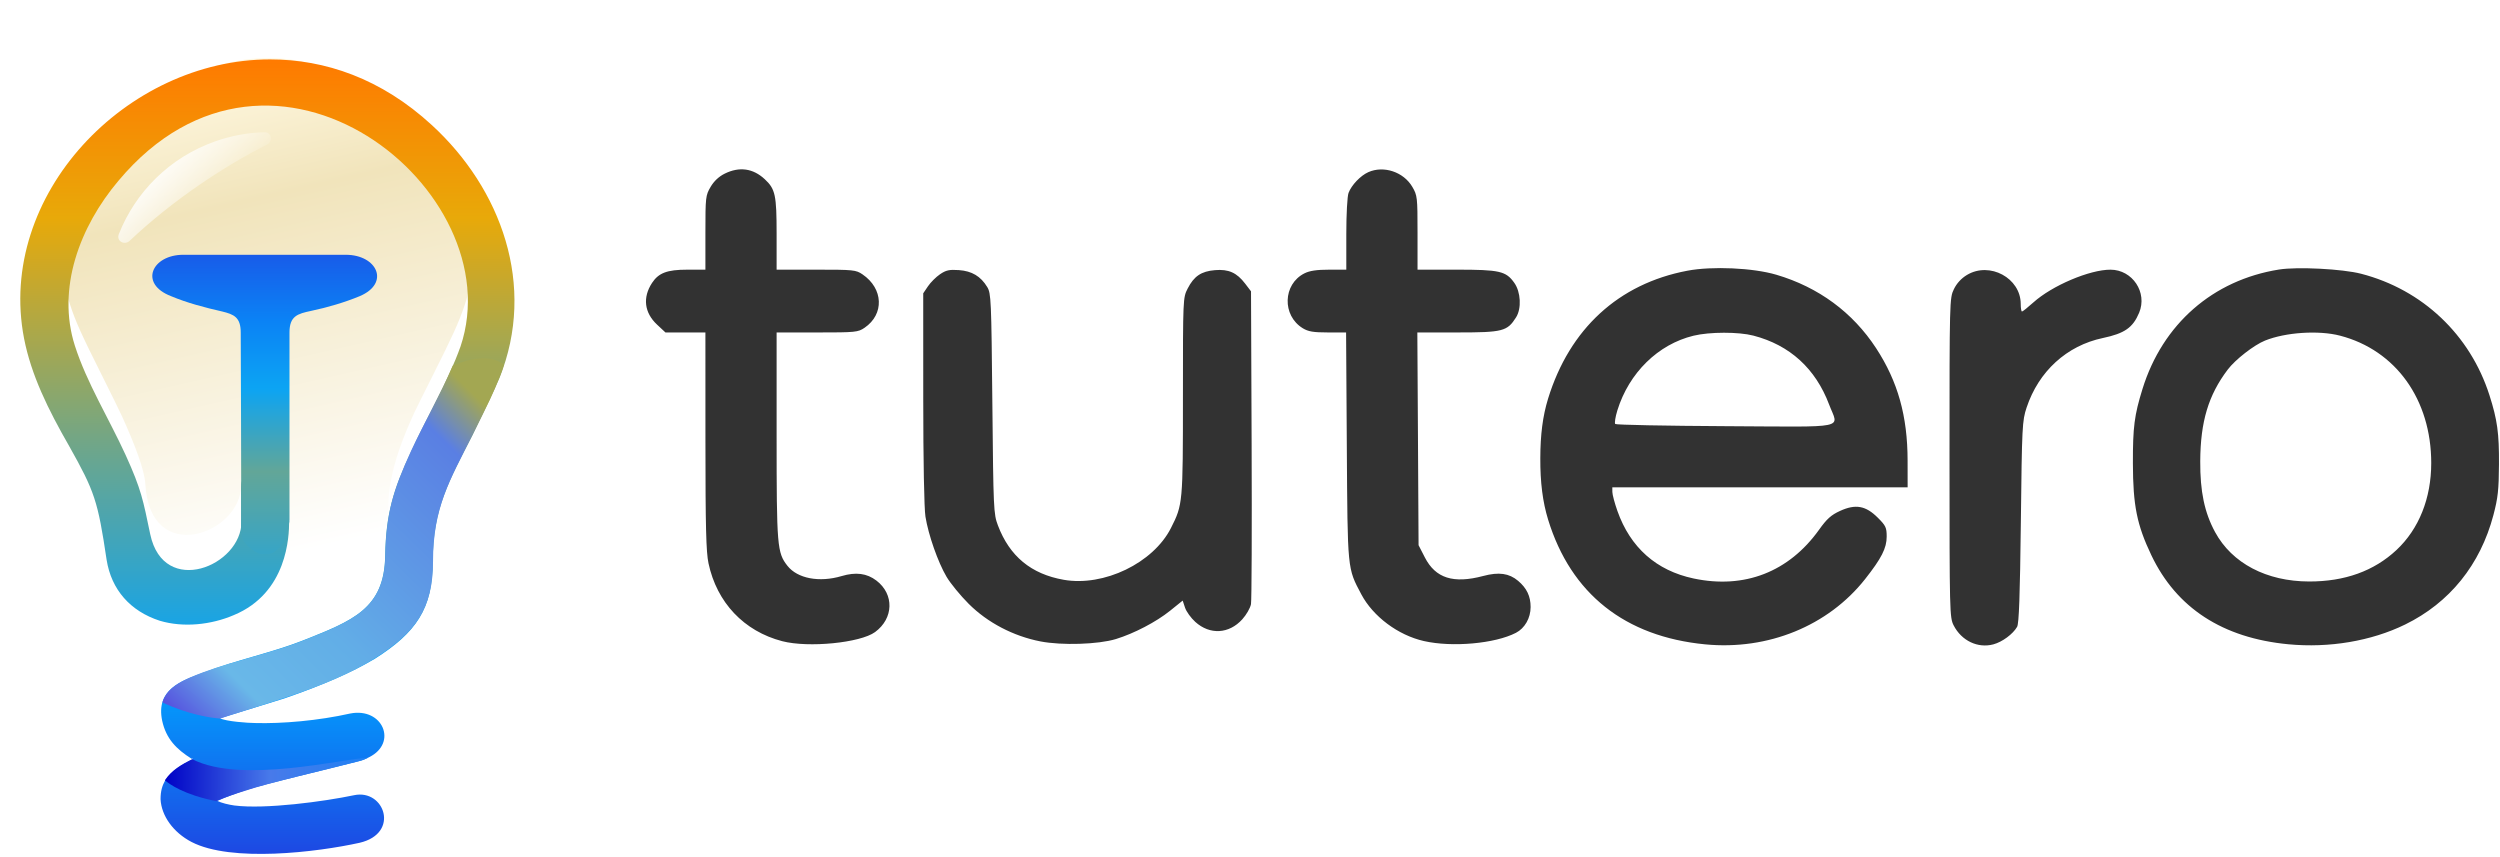 <svg width="251" height="86" viewBox="0 0 251 86" fill="none" xmlns="http://www.w3.org/2000/svg">
<path fill-rule="evenodd" clip-rule="evenodd" d="M72.762 17.433C72.175 17.723 71.682 18.186 71.343 18.765C70.843 19.617 70.823 19.794 70.823 23.363V27.074L68.983 27.075C66.982 27.076 66.123 27.401 65.465 28.405C64.504 29.87 64.687 31.395 65.967 32.59L66.811 33.379H70.823L70.826 44.253C70.829 52.899 70.892 55.42 71.133 56.554C71.969 60.497 74.694 63.375 78.539 64.376C81.159 65.058 86.373 64.545 87.856 63.46C89.729 62.088 89.792 59.662 87.991 58.289C87.029 57.556 85.93 57.414 84.498 57.838C82.259 58.503 80.067 58.087 79.059 56.807C78.025 55.493 77.972 54.856 77.972 43.742V33.379H82.042C85.916 33.379 86.144 33.356 86.805 32.906C88.796 31.547 88.697 28.976 86.596 27.547C85.936 27.098 85.702 27.074 81.936 27.074H77.972V23.495C77.972 19.584 77.843 18.984 76.789 17.999C75.611 16.898 74.235 16.705 72.762 17.433ZM137.377 17.285C136.594 17.635 135.688 18.584 135.394 19.366C135.267 19.698 135.169 21.512 135.169 23.516V27.074L133.435 27.075C132.203 27.075 131.488 27.182 130.968 27.443C128.794 28.534 128.701 31.678 130.805 32.959C131.349 33.291 131.864 33.377 133.319 33.378L135.147 33.379L135.22 44.779C135.3 57.328 135.268 57.012 136.674 59.667C137.856 61.898 140.365 63.773 142.959 64.362C145.799 65.007 150.095 64.623 152.2 63.535C153.089 63.076 153.673 62.051 153.674 60.949C153.676 59.864 153.283 59.044 152.414 58.313C151.509 57.553 150.485 57.41 148.916 57.828C145.921 58.626 144.128 58.056 143.056 55.967L142.424 54.738L142.364 44.059L142.301 33.379L146.358 33.378C150.886 33.377 151.333 33.261 152.216 31.857C152.775 30.968 152.688 29.311 152.034 28.395C151.196 27.217 150.57 27.074 146.23 27.074H142.32V23.363C142.32 19.789 142.3 19.619 141.797 18.76C140.918 17.261 138.923 16.596 137.377 17.285ZM169.411 27.18C162.51 28.488 157.585 33.012 155.428 40.023C154.884 41.791 154.656 43.646 154.647 46C154.637 48.431 154.883 50.39 155.432 52.176C157.719 59.614 163.144 63.917 171.215 64.695C177.509 65.302 183.548 62.836 187.253 58.145C188.903 56.055 189.423 55.031 189.423 53.874C189.423 52.968 189.333 52.776 188.529 51.975C187.317 50.765 186.297 50.584 184.736 51.298C183.846 51.705 183.413 52.093 182.639 53.179C179.607 57.423 175.142 59.161 170.043 58.081C166.296 57.288 163.686 54.974 162.387 51.298C162.111 50.515 161.883 49.662 161.881 49.402L161.876 48.929H191.526L191.523 46.25C191.519 41.774 190.546 38.305 188.361 34.958C186.01 31.36 182.58 28.834 178.343 27.583C176 26.892 171.906 26.706 169.411 27.18ZM228.813 27.061C222.171 28.121 217.126 32.535 215.106 39.052C214.288 41.689 214.135 42.877 214.143 46.512C214.153 50.745 214.544 52.7 215.996 55.746C218.521 61.044 223.157 64.057 229.752 64.685C233.857 65.076 238.074 64.363 241.468 62.705C245.943 60.518 249.025 56.697 250.34 51.708C250.792 49.993 250.882 49.174 250.897 46.617C250.917 43.497 250.732 42.153 249.942 39.683C248.001 33.607 243.215 29.077 237.053 27.484C235.173 26.998 230.659 26.767 228.813 27.061ZM94.379 27.534C93.978 27.807 93.433 28.349 93.171 28.739L92.692 29.448L92.694 39.977C92.695 46.261 92.784 51.055 92.915 51.87C93.21 53.708 94.169 56.443 95.034 57.91C95.423 58.57 96.425 59.793 97.261 60.628C99.147 62.51 101.732 63.864 104.457 64.397C106.602 64.817 110.272 64.702 112.038 64.16C113.856 63.603 116.085 62.439 117.471 61.323L118.742 60.299L118.977 61.009C119.106 61.4 119.57 62.044 120.009 62.44C121.471 63.76 123.392 63.654 124.726 62.178C125.137 61.724 125.529 61.04 125.599 60.657C125.668 60.274 125.697 53.051 125.663 44.605L125.602 29.248L125.013 28.476C124.171 27.374 123.353 27.008 121.984 27.122C120.607 27.236 119.875 27.729 119.241 28.97C118.77 29.891 118.767 29.943 118.767 39.794C118.767 50.523 118.755 50.664 117.563 53.015C115.782 56.53 110.829 58.92 106.796 58.211C103.521 57.634 101.36 55.846 100.189 52.746C99.756 51.6 99.736 51.146 99.633 40.523C99.532 30.09 99.505 29.454 99.119 28.819C98.466 27.739 97.578 27.209 96.27 27.118C95.314 27.051 94.982 27.124 94.379 27.534ZM197.485 27.603C196.916 27.944 196.456 28.444 196.171 29.033C195.737 29.927 195.731 30.146 195.731 45.957C195.731 61.484 195.745 61.999 196.146 62.787C196.936 64.331 198.572 65.113 200.138 64.692C201.032 64.452 202.1 63.661 202.518 62.933C202.707 62.603 202.807 59.796 202.894 52.396C203.005 42.767 203.032 42.247 203.468 40.928C204.679 37.279 207.502 34.702 211.124 33.938C213.312 33.476 214.142 32.899 214.769 31.4C215.62 29.363 214.102 27.079 211.892 27.076C209.8 27.073 206.033 28.673 204.15 30.365C203.591 30.867 203.078 31.277 203.008 31.277C202.938 31.277 202.881 30.936 202.881 30.518C202.881 27.918 199.767 26.236 197.485 27.603ZM176.042 33.696C179.698 34.647 182.282 37.002 183.648 40.627C184.582 43.106 185.793 42.855 173.249 42.788C167.244 42.756 162.259 42.658 162.171 42.569C162.084 42.482 162.179 41.867 162.383 41.204C163.551 37.432 166.472 34.567 170.029 33.705C171.651 33.312 174.553 33.308 176.042 33.696ZM234.942 33.701C240.544 35.159 244.096 40.122 244.096 46.492C244.096 50.023 242.86 53.115 240.602 55.225C238.349 57.331 235.413 58.389 231.834 58.382C227.561 58.374 224.096 56.554 222.397 53.427C221.33 51.461 220.886 49.344 220.904 46.302C220.926 42.328 221.722 39.675 223.662 37.109C224.425 36.1 226.299 34.642 227.406 34.195C229.476 33.36 232.797 33.142 234.942 33.701Z" fill="#323232"/>
<path fill-rule="evenodd" clip-rule="evenodd" d="M18.383 25.58H34.697C37.843 25.58 39.183 28.427 36.095 29.736C34.58 30.363 32.832 30.875 31.201 31.217C29.861 31.502 29.045 31.729 29.045 33.38V52.169C29.045 52.796 28.696 53.194 28.696 53.65C28.696 54.675 27.53 55.472 27.181 55.586C27.006 55.643 26.773 55.643 26.598 55.643C26.365 55.643 26.132 55.643 26.016 55.586C25.666 55.472 24.21 54.618 24.21 53.593C24.21 48.469 24.151 33.38 24.151 33.38C24.151 31.843 23.452 31.558 22.287 31.274C20.539 30.875 18.791 30.42 17.16 29.736C13.897 28.484 15.237 25.58 18.383 25.58Z" fill="url(#paint0_linear_443_6672)"/>
<g filter="url(#filter0_d_443_6672)">
<path d="M19.258 62.748C21.64 64.474 24.467 65.918 27.143 65.918C27.44 65.918 27.736 65.905 28.031 65.88C28.904 65.577 29.648 65.297 30.443 64.979C33.072 63.928 35.115 62.839 36.536 61.736C37.085 61.24 37.622 60.709 38.145 60.146C38.338 59.885 38.495 59.624 38.617 59.362C38.694 59.198 38.751 59.077 38.795 58.951C38.932 58.559 38.936 58.12 38.964 56.212C38.999 53.803 39.02 53.529 39.255 52.261C39.618 50.309 40.372 48.125 41.599 45.469C41.77 45.099 42.587 43.454 43.414 41.812C45.431 37.81 46.063 36.419 46.644 34.699C47.215 33.013 47.487 31.382 47.423 30.047C47.213 25.718 45.417 21.372 42.282 17.604C41.715 16.922 40.202 15.405 39.505 14.819C36.564 12.347 33.318 10.76 29.933 10.14C28.859 9.944 28.122 9.882 26.894 9.883C26.092 9.885 25.563 9.908 25.1 9.962C22.207 10.303 19.449 11.308 16.792 12.988C14.08 14.703 11.58 17.188 9.746 19.992C7.566 23.324 6.307 27.201 6.313 30.567C6.315 31.898 6.517 33.04 7.029 34.61C7.585 36.316 8.174 37.625 10.23 41.723C11.123 43.503 12.041 45.374 12.271 45.882C13.577 48.774 14.512 51.247 14.588 52.618C15.053 61.027 24.213 57.641 24.213 52.75C24.213 50.796 28.903 51.245 28.903 52.75C28.903 54.505 28.815 61.732 19.258 62.748Z" fill="url(#paint1_linear_443_6672)"/>
</g>
<path d="M27.116 5.964C12.694 5.964 -0.373 19.576 2.416 33.984C3.133 37.646 4.806 41.069 6.957 44.81C9.507 49.348 9.826 50.303 10.702 56.194C11.18 59.218 13.092 61.368 16.041 62.323C18.431 63.039 21.22 62.721 23.451 61.766C28.869 59.537 29.028 53.805 29.028 52.373C29.028 50.94 24.247 50.462 24.247 52.373C24.247 56.83 16.439 60.014 15.085 53.646C14.367 50.223 14.208 49.188 12.614 45.686C10.941 42.024 8.71 38.442 7.515 34.701C5.682 28.969 7.993 22.76 11.897 18.143C27.435 -0.404 51.498 19.178 46.239 34.78C44.964 38.362 42.892 41.785 41.299 45.288C39.466 49.188 38.749 51.577 38.669 55.795C38.59 61.129 35.403 62.323 30.383 64.313C27.355 65.507 23.61 66.303 20.503 67.497C18.112 68.373 15.642 69.248 16.28 72.353C16.678 74.184 17.714 75.219 19.228 76.174H19.387L19.308 76.254C18.272 76.731 17.316 77.368 16.678 78.243C16.678 78.243 16.678 78.243 16.598 78.323C16.28 78.88 16.12 79.438 16.12 80.234C16.2 81.905 17.395 83.577 19.228 84.532C23.212 86.602 31.817 85.567 36.12 84.612C40.183 83.656 38.59 79.199 35.562 79.836C32.534 80.472 26.638 81.268 23.53 80.871C22.973 80.791 22.256 80.632 21.777 80.393H21.857C22.734 79.995 23.69 79.676 24.566 79.358C27.116 78.562 32.375 77.368 36.04 76.413C36.438 76.333 36.757 76.174 37.076 76.015C39.944 74.582 38.431 71 35.164 71.636C31.977 72.353 28.311 72.671 25.602 72.592C24.965 72.592 22.654 72.433 22.096 72.114C22.096 72.114 27.275 70.522 28.55 70.124C32.455 68.771 35.323 67.497 37.634 66.144C41.777 63.517 43.45 61.129 43.45 56.353C43.45 51.019 45.124 48.233 47.434 43.696C49.107 40.273 49.506 39.397 50.143 37.964C53.888 28.651 50.303 18.939 43.371 12.571C38.271 7.874 32.614 5.964 27.116 5.964Z" fill="url(#paint2_linear_443_6672)"/>
<path d="M45.489 36.676C45.459 36.715 45.434 36.788 45.404 36.827C44.173 39.707 42.576 42.46 41.267 45.28C39.474 49.209 38.768 51.568 38.685 55.764C38.617 61.143 35.385 62.33 30.375 64.34C27.354 65.534 23.583 66.337 20.45 67.476C18.654 68.162 16.79 68.858 16.308 70.525C18.912 71.756 21.224 72.084 22.104 72.144C22.301 72.049 27.335 70.489 28.505 70.093C32.488 68.774 35.363 67.529 37.589 66.124C41.75 63.492 43.464 61.107 43.476 56.362C43.476 50.992 45.141 48.23 47.417 43.715C49.135 40.283 49.547 39.428 50.094 37.997C50.311 37.515 50.459 37.043 50.607 36.57C49.922 36.136 49.2 35.95 48.47 35.975C47.388 35.976 46.355 36.355 45.489 36.676Z" fill="url(#paint3_linear_443_6672)"/>
<path d="M19.309 76.225L19.248 76.245C18.204 76.767 17.222 77.351 16.624 78.243C16.604 78.264 16.583 78.304 16.562 78.345C16.968 78.694 18.408 79.783 21.726 80.438L21.788 80.397C22.667 80.017 23.627 79.697 24.526 79.418C27.08 78.56 32.307 77.395 35.984 76.443C36.372 76.344 36.719 76.204 37.006 76.063C34.436 76.167 24.205 78.744 19.309 76.225Z" fill="url(#paint4_linear_443_6672)"/>
<path fill-rule="evenodd" clip-rule="evenodd" d="M18.402 25.58H34.715C37.861 25.58 39.201 28.427 36.113 29.736C34.599 30.363 32.851 30.875 31.219 31.217C29.879 31.502 29.064 31.729 29.064 33.38V52.169C29.064 52.796 28.714 53.194 28.714 53.65C28.714 54.675 27.549 55.472 27.199 55.586C27.024 55.643 26.791 55.643 26.617 55.643C26.384 55.643 26.151 55.643 26.034 55.586C25.684 55.472 24.228 54.618 24.228 53.593C24.228 48.469 24.169 33.38 24.169 33.38C24.169 31.843 23.47 31.558 22.305 31.274C20.557 30.875 18.809 30.42 17.178 29.736C13.915 28.484 15.255 25.58 18.402 25.58Z" fill="url(#paint5_linear_443_6672)"/>
<path d="M11.93 23.509C11.656 24.201 12.492 24.678 13.033 24.166C15.08 22.23 17.489 20.285 20.173 18.454C22.399 16.935 24.629 15.62 26.78 14.531C27.442 14.195 27.276 13.256 26.534 13.277C24.901 13.322 23.248 13.617 21.625 14.187C17.012 15.804 13.594 19.297 11.93 23.509Z" fill="url(#paint6_linear_443_6672)"/>
<defs>
<filter id="filter0_d_443_6672" x="0.924" y="0.454" width="51.896" height="66.811" filterUnits="userSpaceOnUse" color-interpolation-filters="sRGB">
<feFlood flood-opacity="0" result="BackgroundImageFix"/>
<feColorMatrix in="SourceAlpha" type="matrix" values="0 0 0 0 0 0 0 0 0 0 0 0 0 0 0 0 0 0 127 0" result="hardAlpha"/>
<feOffset dy="-4.041"/>
<feGaussianBlur stdDeviation="2.694"/>
<feColorMatrix type="matrix" values="0 0 0 0 0 0 0 0 0 0 0 0 0 0 0 0 0 0 0.05 0"/>
<feBlend mode="normal" in2="BackgroundImageFix" result="effect1_dropShadow_443_6672"/>
<feBlend mode="normal" in="SourceGraphic" in2="effect1_dropShadow_443_6672" result="shape"/>
</filter>
<linearGradient id="paint0_linear_443_6672" x1="26.23" y1="5.958" x2="26.23" y2="85.561" gradientUnits="userSpaceOnUse">
<stop stop-color="#FF7A00"/>
<stop offset="0.2" stop-color="#E8A909"/>
<stop offset="0.51" stop-color="#66A693"/>
<stop offset="0.78" stop-color="#00A3FF"/>
<stop offset="1" stop-color="#1D49E3"/>
</linearGradient>
<linearGradient id="paint1_linear_443_6672" x1="15.323" y1="12.419" x2="27.119" y2="64.418" gradientUnits="userSpaceOnUse">
<stop offset="0.005" stop-color="#FFF8E1"/>
<stop offset="0.255" stop-color="#F1E4BB"/>
<stop offset="0.922" stop-color="white"/>
<stop offset="1" stop-color="white" stop-opacity="0"/>
</linearGradient>
<linearGradient id="paint2_linear_443_6672" x1="26.228" y1="5.964" x2="26.228" y2="85.567" gradientUnits="userSpaceOnUse">
<stop stop-color="#FF7A00"/>
<stop offset="0.2" stop-color="#E8A909"/>
<stop offset="0.51" stop-color="#66A693"/>
<stop offset="0.78" stop-color="#00A3FF"/>
<stop offset="1" stop-color="#1D49E3"/>
</linearGradient>
<linearGradient id="paint3_linear_443_6672" x1="16.203" y1="72.27" x2="47.897" y2="39.909" gradientUnits="userSpaceOnUse">
<stop stop-color="#523DDD"/>
<stop offset="0.18" stop-color="#69B8E8"/>
<stop offset="0.4" stop-color="#62AEE7"/>
<stop offset="0.88" stop-color="#5A7FE3"/>
<stop offset="1" stop-color="#A3A752"/>
</linearGradient>
<linearGradient id="paint4_linear_443_6672" x1="16.543" y1="78.177" x2="36.929" y2="78.319" gradientUnits="userSpaceOnUse">
<stop stop-color="#0001C5"/>
<stop offset="0.52" stop-color="#487AEA"/>
<stop offset="1" stop-color="#2081F3"/>
</linearGradient>
<linearGradient id="paint5_linear_443_6672" x1="26.571" y1="25.566" x2="26.571" y2="55.435" gradientUnits="userSpaceOnUse">
<stop stop-color="#185CE9"/>
<stop offset="0.22" stop-color="#0B82F5"/>
<stop offset="0.45" stop-color="#0CA4F3"/>
<stop offset="0.73" stop-color="#62A698"/>
<stop offset="1" stop-color="#38A5C5"/>
</linearGradient>
<linearGradient id="paint6_linear_443_6672" x1="14.685" y1="16.619" x2="21.13" y2="22.551" gradientUnits="userSpaceOnUse">
<stop stop-color="white"/>
<stop offset="1" stop-color="white" stop-opacity="0"/>
</linearGradient>
</defs>
</svg>
